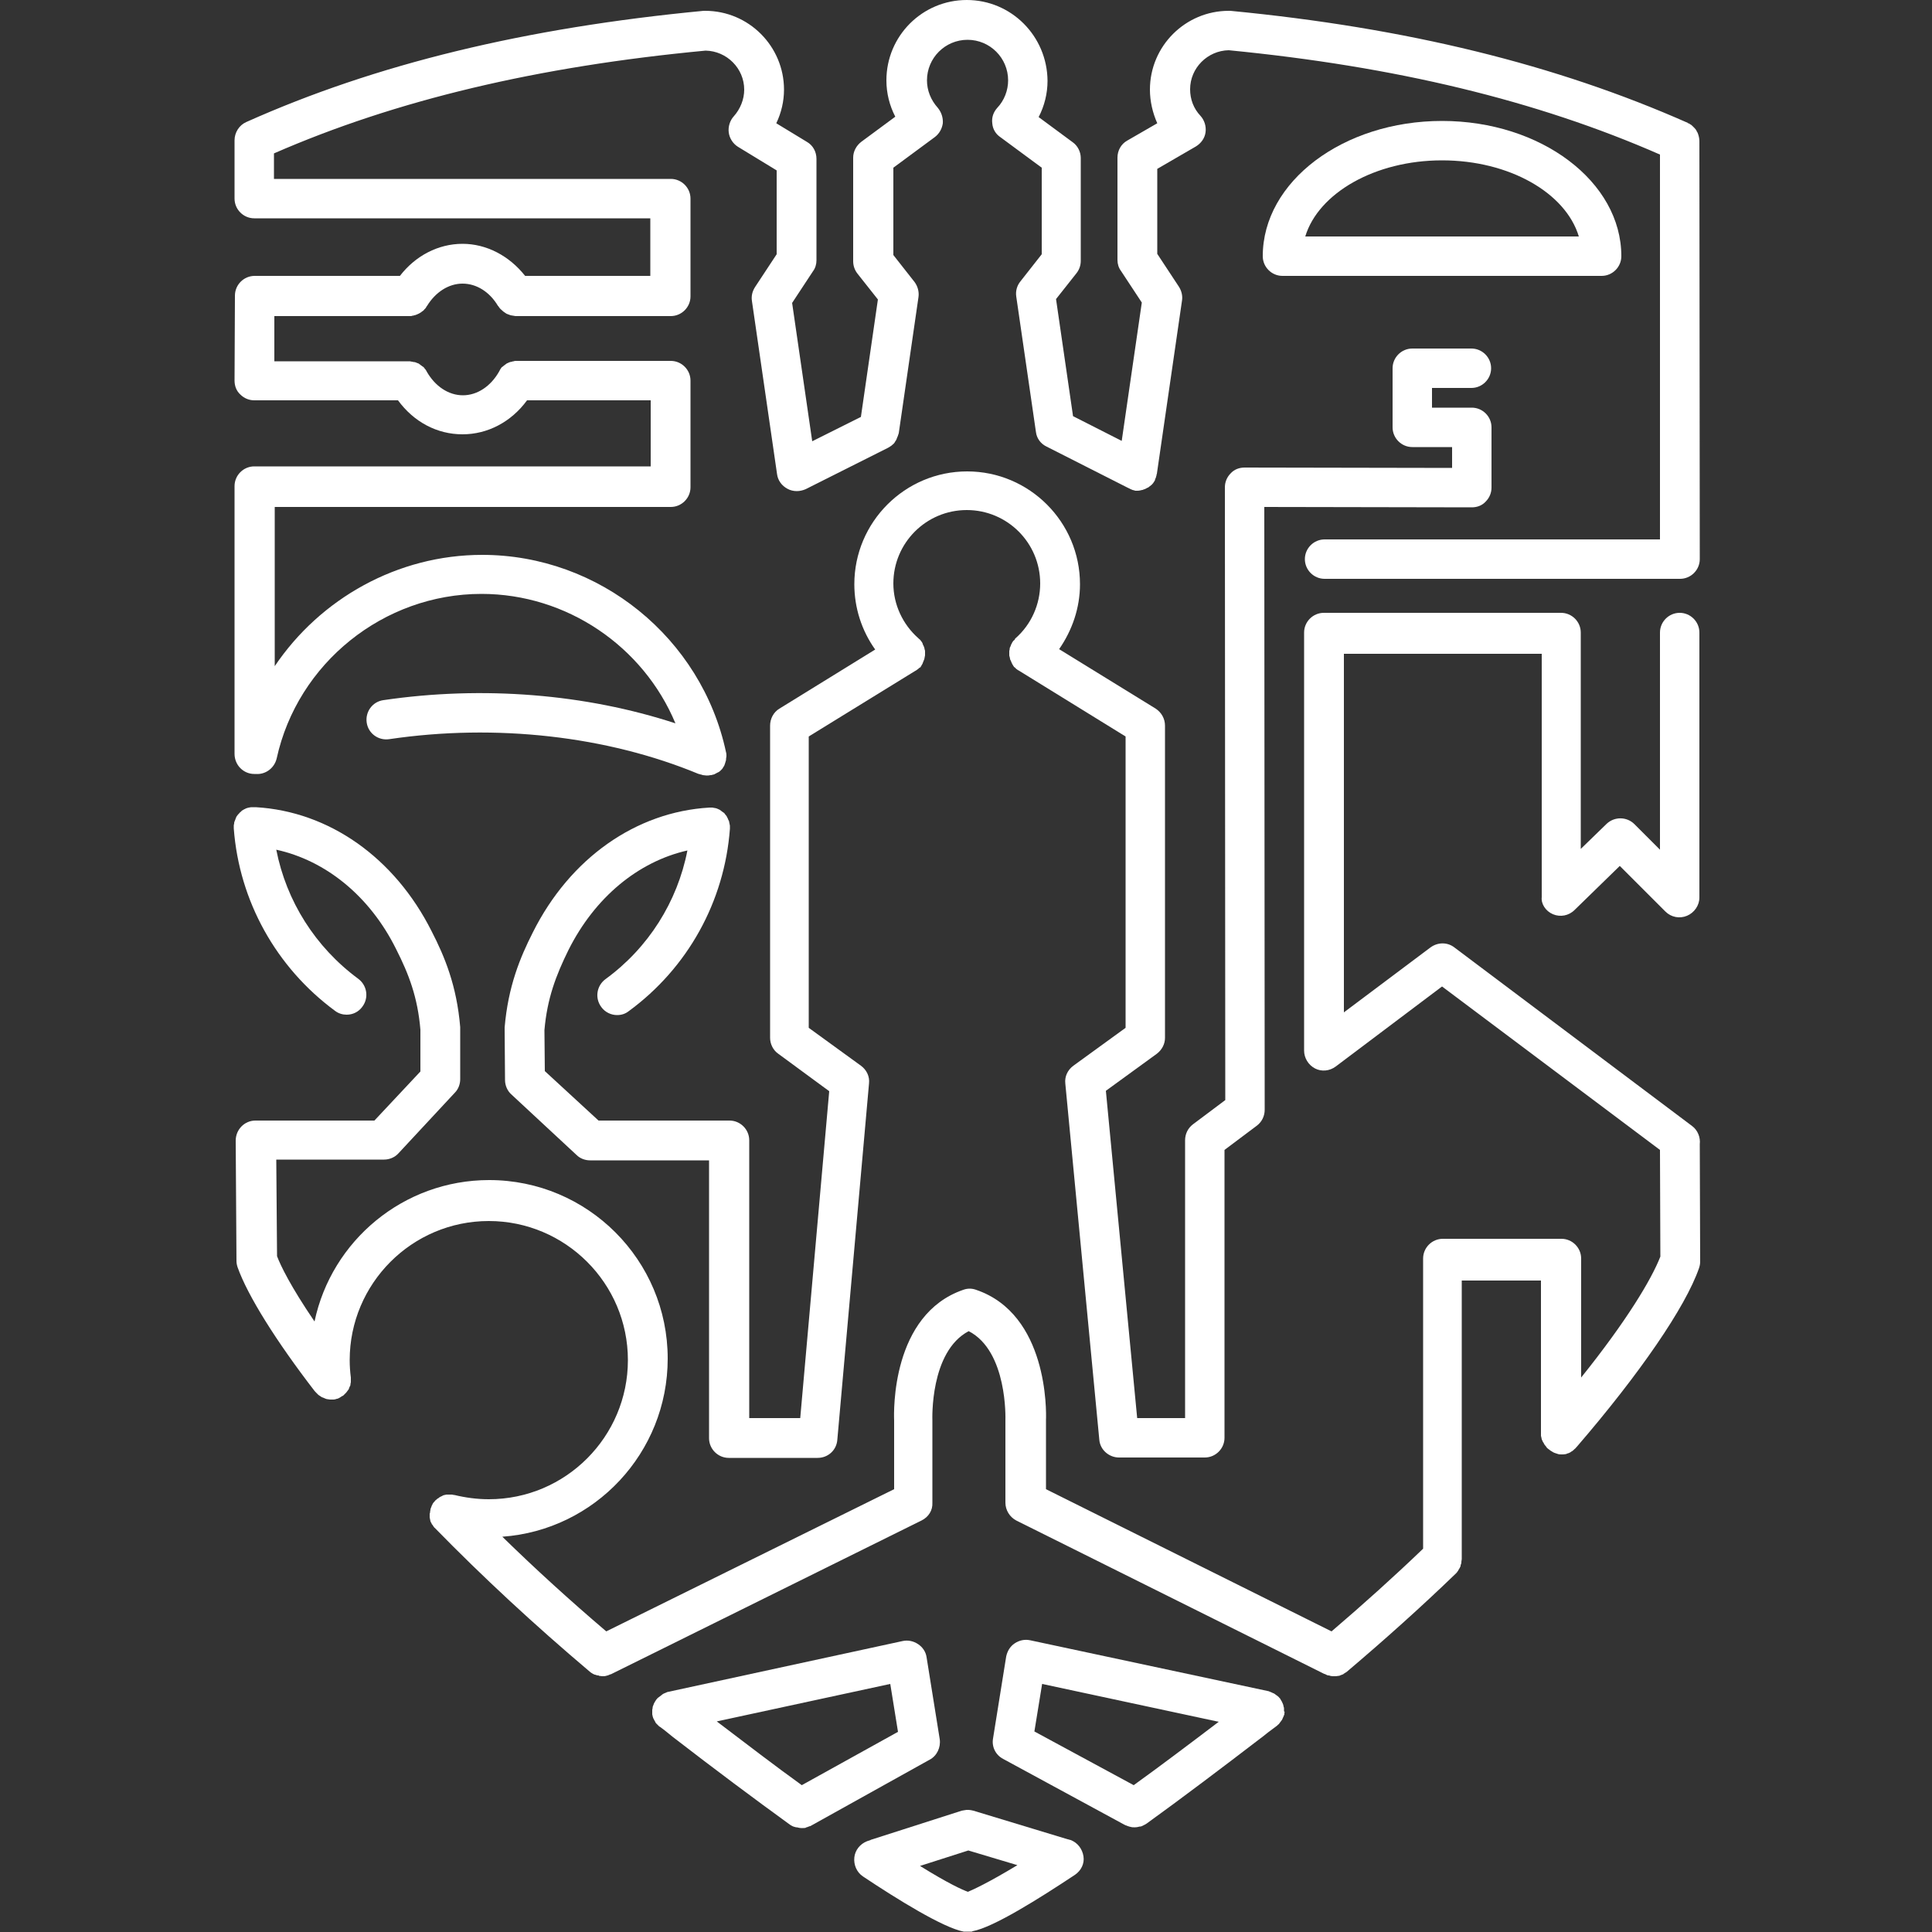 <?xml version="1.0" encoding="utf-8"?>
<!-- Generator: Adobe Illustrator 26.0.2, SVG Export Plug-In . SVG Version: 6.00 Build 0)  -->
<svg version="1.1" xmlns="http://www.w3.org/2000/svg" xmlns:xlink="http://www.w3.org/1999/xlink" x="0px" y="0px"
	 viewBox="0 0 500 500" style="enable-background:new 0 0 500 500;" xml:space="preserve">
<rect x="0" y="0" width="500" height="500" fill="#333333" stroke="none"/>
<style type="text/css">
	.st0{display:none;}
	.st1{display:inline;fill:#223560;}
	.st2{fill:#FFFFFF;}
	.st3{display:inline;}
	.st4{fill:none;}
	.st5{display:inline;fill:#FFFFFF;}
</style>
<g id="background" class="st0">
	<rect class="st1" width="500" height="500"/>
</g>
<g id="zekerhuispakken">
	<g>
		<path class="st2" d="M401.9,236.6c1.9,0.8,4.1,0.4,5.6-1.1l11.7-11.4l11.8,11.8c1.5,1.5,3.7,1.9,5.6,1.1c1.9-0.8,3.2-2.7,3.2-4.7
			v-68.6c0-2.8-2.3-5.1-5.1-5.1c-2.8,0-5.1,2.3-5.1,5.1v56.2l-6.6-6.6c-2-2-5.2-2-7.2-0.1l-6.7,6.5v-56c0-2.8-2.3-5.1-5.1-5.1h-61.4
			c-2.8,0-5.1,2.3-5.1,5.1v108.2c0,1.9,1.1,3.7,2.8,4.6c1.7,0.9,3.8,0.7,5.4-0.5l27.5-20.7l56.4,42.3l0.1,27.6
			c-2.3,5.9-8.7,16.6-20.5,31.3v-30.8c0-2.8-2.3-5.1-5.1-5.1h-30.7c-2.8,0-5.1,2.3-5.1,5.1v75.1c-7.5,7.2-15.5,14.4-23.7,21.4
			l-73.9-36.8l0-17.9c0.1-2.3,0.5-27.4-18.1-33.7c-1.1-0.4-2.2-0.4-3.3,0c-18.6,6.4-18,31.5-17.9,33.8l0,17.8l-74.5,36.8
			c-9.4-8-18.4-16.2-26.9-24.5c23.9-1.7,42.8-21.7,42.8-46.1c0-25.5-20.7-46.2-46.2-46.2c-22.2,0-40.8,15.7-45.2,36.6
			c-6.2-9.1-8.8-14.5-9.7-16.9l-0.2-25h27.9c1.4,0,2.8-0.6,3.7-1.6l14.6-15.7c0.9-0.9,1.4-2.2,1.4-3.5v-13.1c0-0.1,0-0.1,0-0.2
			c0-0.1,0-0.1,0-0.2c-0.9-10.7-4-18.2-7.4-24.8c-9.6-19.1-26.6-31-45.5-32.1c0,0,0,0,0,0c-0.1,0-0.3,0-0.4,0c-0.1,0-0.2,0-0.3,0
			c-0.1,0-0.2,0-0.3,0c-0.1,0-0.1,0-0.2,0c-0.2,0-0.4,0.1-0.6,0.1c-0.1,0-0.3,0.1-0.4,0.1c-0.2,0.1-0.4,0.1-0.5,0.2
			c-0.1,0.1-0.3,0.1-0.4,0.2c-0.2,0.1-0.3,0.2-0.5,0.3c-0.1,0.1-0.2,0.2-0.3,0.3c-0.1,0.1-0.3,0.2-0.4,0.4c-0.1,0.1-0.2,0.2-0.3,0.3
			c-0.1,0.1-0.2,0.3-0.3,0.4c-0.1,0.1-0.2,0.3-0.2,0.4c-0.1,0.1-0.1,0.3-0.2,0.5c-0.1,0.2-0.1,0.3-0.2,0.5c-0.1,0.2-0.1,0.3-0.1,0.5
			c0,0.2-0.1,0.3-0.1,0.5c0,0.1,0,0.1,0,0.2c0,0.1,0,0.2,0,0.3c0,0.1,0,0.2,0,0.3c1.4,18.8,11,36,26.2,47.2c0.9,0.7,2,1,3,1
			c1.6,0,3.1-0.7,4.1-2.1c1.7-2.3,1.2-5.5-1.1-7.2c-11.1-8.2-18.6-20.1-21.2-33.4c12.8,2.8,24.2,12,31,25.7
			c3.3,6.5,5.6,12.5,6.3,20.9v10.8L96.9,290H66.3c0,0-0.1,0-0.1,0c0,0-0.1,0-0.1,0c-2.8,0-5.1,2.3-5.1,5.2l0.2,31.1
			c0,0.6,0.1,1.1,0.3,1.7c2.6,7.3,9.9,19,20,32.1c0,0,0.1,0,0.1,0.1c0.2,0.2,0.4,0.4,0.6,0.6c0.1,0.1,0.1,0.1,0.2,0.2
			c0.3,0.2,0.6,0.4,0.9,0.6c0.1,0,0.2,0.1,0.3,0.1c0.2,0.1,0.5,0.2,0.7,0.3c0.1,0,0.2,0.1,0.4,0.1c0.2,0,0.5,0.1,0.7,0.1
			c0.1,0,0.1,0,0.2,0c0.1,0,0.3,0,0.4,0c0.1,0,0.1,0,0.2,0c0,0,0.1,0,0.1,0c0.3,0,0.6-0.1,0.9-0.2c0,0,0,0,0.1,0
			c0.3-0.1,0.5-0.2,0.8-0.4c0.1-0.1,0.2-0.1,0.3-0.2c0.1-0.1,0.2-0.1,0.4-0.2c0,0,0.1-0.1,0.1-0.1c0.1-0.1,0.3-0.3,0.4-0.4
			c0.1-0.1,0.2-0.2,0.3-0.3c0.1-0.1,0.2-0.3,0.3-0.4c0.1-0.1,0.2-0.3,0.3-0.4c0.1-0.1,0.1-0.3,0.2-0.5c0.1-0.2,0.1-0.3,0.2-0.4
			c0.1-0.2,0.1-0.3,0.1-0.5c0-0.2,0.1-0.3,0.1-0.5c0-0.1,0-0.3,0-0.5c0-0.2,0-0.4,0-0.6c0,0,0-0.1,0-0.1c-0.2-1.5-0.3-3-0.3-4.5
			c0-19.8,16.1-36,36-36c19.8,0,36,16.1,36,36c0,19.8-16.1,36-36,36c-3,0-6-0.4-8.9-1.1c0,0-0.1,0-0.1,0c-0.2,0-0.4-0.1-0.5-0.1
			c-0.2,0-0.3,0-0.5,0c-0.1,0-0.3,0-0.4,0c-0.2,0-0.4,0-0.6,0c-0.1,0-0.3,0.1-0.4,0.1c-0.2,0-0.4,0.1-0.6,0.2
			c-0.1,0.1-0.2,0.1-0.4,0.2c-0.2,0.1-0.4,0.2-0.5,0.3c-0.1,0.1-0.2,0.2-0.3,0.2c-0.2,0.1-0.3,0.3-0.5,0.4c0,0-0.1,0-0.1,0.1
			c-0.1,0.1-0.1,0.2-0.2,0.2c-0.1,0.2-0.3,0.3-0.4,0.5c-0.1,0.1-0.2,0.3-0.2,0.4c-0.1,0.1-0.2,0.3-0.2,0.4c-0.1,0.2-0.1,0.3-0.2,0.5
			c0,0.1-0.1,0.2-0.1,0.3c0,0,0,0.1,0,0.1c0,0.2-0.1,0.4-0.1,0.6c0,0.2,0,0.3-0.1,0.4c0,0.2,0,0.3,0,0.5c0,0.2,0,0.3,0,0.5
			c0,0.2,0.1,0.3,0.1,0.5c0,0.2,0.1,0.3,0.1,0.5c0.1,0.2,0.1,0.3,0.2,0.4c0.1,0.1,0.1,0.3,0.2,0.4c0.1,0.1,0.2,0.2,0.3,0.4
			c0.1,0.2,0.2,0.3,0.3,0.4c0,0,0,0.1,0.1,0.1c12.4,12.7,25.9,25.2,40.1,37.2c0,0,0,0,0,0c0.2,0.2,0.4,0.3,0.7,0.5
			c0.1,0,0.1,0.1,0.2,0.1c0.2,0.1,0.3,0.2,0.5,0.2c0.1,0,0.2,0.1,0.3,0.1c0.2,0.1,0.4,0.1,0.5,0.1c0.1,0,0.2,0,0.2,0.1
			c0.3,0,0.5,0.1,0.8,0.1c0.1,0,0.2,0,0.3,0c0.3,0,0.5,0,0.8-0.1c0.1,0,0.2-0.1,0.4-0.1c0.2-0.1,0.5-0.2,0.7-0.3c0,0,0,0,0.1,0
			l80.4-39.8c1.8-0.9,2.9-2.6,2.8-4.6l0-21.1c0-0.1,0-0.2,0-0.2c0-0.2-0.7-17.8,9.4-23.1c10.1,5.2,9.5,22.8,9.5,23
			c0,0.1,0,0.2,0,0.2l0,21.2c0,1.9,1.1,3.7,2.8,4.6l79.7,39.7c0,0,0.1,0,0.1,0c0.1,0.1,0.3,0.1,0.4,0.2c0.2,0.1,0.4,0.2,0.6,0.2
			c0.1,0,0.3,0,0.4,0.1c0.2,0,0.4,0.1,0.6,0.1c0.1,0,0.1,0,0.2,0c0.1,0,0.3,0,0.4,0c0.1,0,0.2,0,0.4,0c0.2,0,0.4-0.1,0.7-0.1
			c0.1,0,0.2,0,0.3-0.1c0.3-0.1,0.5-0.2,0.8-0.3c0,0,0.1,0,0.1-0.1c0.3-0.2,0.5-0.3,0.8-0.5c0,0,0,0,0,0c0,0,0,0,0,0
			c9.8-8.3,19.4-16.9,28.3-25.5c0,0,0,0,0,0c0.2-0.2,0.3-0.3,0.4-0.5c0.1-0.1,0.2-0.2,0.2-0.3c0.1-0.2,0.2-0.3,0.3-0.5
			c0.1-0.1,0.1-0.2,0.2-0.4c0.1-0.1,0.1-0.2,0.1-0.4c0.1-0.2,0.1-0.4,0.2-0.6c0-0.1,0-0.2,0-0.3c0-0.2,0.1-0.5,0.1-0.7c0,0,0,0,0,0
			v-72.1h20.5v39.8c0,0.1,0,0.1,0,0.2c0,0.2,0,0.4,0.1,0.5c0,0.2,0,0.3,0.1,0.5c0,0.2,0.1,0.3,0.2,0.5c0,0.1,0.1,0.3,0.2,0.4
			c0.1,0.1,0.2,0.3,0.2,0.4c0.1,0.1,0.2,0.3,0.3,0.4c0.1,0.1,0.2,0.2,0.3,0.4c0.1,0.1,0.2,0.3,0.4,0.4c0,0,0.1,0.1,0.1,0.1
			c0.1,0.1,0.2,0.1,0.3,0.2c0.1,0.1,0.2,0.2,0.4,0.3c0.2,0.1,0.3,0.2,0.5,0.3c0.1,0.1,0.2,0.1,0.4,0.2c0.2,0.1,0.4,0.1,0.6,0.2
			c0.1,0,0.2,0.1,0.3,0.1c0.3,0.1,0.6,0.1,1,0.1l0,0l0,0c0.4,0,0.7,0,1.1-0.1c0.1,0,0.1,0,0.2-0.1c0.3-0.1,0.5-0.1,0.8-0.3
			c0.1,0,0.2-0.1,0.3-0.2c0.2-0.1,0.4-0.2,0.6-0.4c0.1-0.1,0.2-0.2,0.3-0.3c0.2-0.1,0.3-0.3,0.5-0.5c0,0,0.1-0.1,0.1-0.1
			c16.2-18.8,28.1-36.1,31.6-46.2c0.2-0.6,0.3-1.1,0.3-1.7l-0.1-30.4c0.2-1.7-0.5-3.6-2-4.7l-61.5-46.2c-1.8-1.4-4.3-1.4-6.2,0
			l-22.4,16.8v-92.8h51.2v63C398.8,233.9,400,235.8,401.9,236.6z"/>
		<path class="st2" d="M332.3,442.7c0-0.2,0-0.3,0-0.5c0-0.2,0-0.3-0.1-0.5c0-0.2-0.1-0.3-0.1-0.5c-0.1-0.2-0.1-0.3-0.2-0.5
			c-0.1-0.1-0.1-0.3-0.2-0.4c-0.1-0.2-0.2-0.3-0.3-0.5c0-0.1-0.1-0.1-0.1-0.2c-0.1-0.1-0.1-0.1-0.2-0.2c-0.1-0.1-0.2-0.3-0.4-0.4
			c-0.1-0.1-0.2-0.2-0.4-0.3c-0.1-0.1-0.3-0.2-0.4-0.3c-0.1-0.1-0.3-0.2-0.4-0.2c-0.1-0.1-0.3-0.1-0.4-0.2c-0.2-0.1-0.3-0.1-0.5-0.2
			c-0.1,0-0.2-0.1-0.2-0.1l-61.8-13.2c-1.4-0.3-2.8,0-4,0.8c-1.2,0.8-1.9,2-2.2,3.4l-3.4,21.2c-0.4,2.2,0.7,4.3,2.6,5.3l31.7,17.2
			c0,0,0,0,0.1,0c0.2,0.1,0.5,0.2,0.8,0.3c0.1,0,0.3,0.1,0.4,0.1c0.3,0.1,0.5,0.1,0.8,0.1c0.1,0,0.2,0,0.4,0c0,0,0,0,0,0
			c0.4,0,0.8-0.1,1.2-0.2c0.1,0,0.1,0,0.2,0c0.4-0.1,0.7-0.3,1.1-0.5c0.1,0,0.1-0.1,0.2-0.1c0.1-0.1,0.2-0.1,0.3-0.2
			c9-6.5,19.2-14.2,30.3-22.7c0.7-0.6,1.4-1.1,2.2-1.7l1.2-0.9c0.1-0.1,0.1-0.1,0.2-0.2c0.1-0.1,0.3-0.2,0.4-0.4
			c0.1-0.1,0.2-0.3,0.3-0.4c0.1-0.1,0.2-0.3,0.3-0.4c0.1-0.1,0.2-0.3,0.2-0.4c0.1-0.1,0.1-0.3,0.2-0.4c0.1-0.2,0.1-0.3,0.2-0.5
			c0-0.1,0.1-0.2,0.1-0.2c0-0.1,0-0.1,0-0.2c0-0.2,0-0.4,0.1-0.5C332.3,443,332.3,442.9,332.3,442.7z M269.7,435.8l45.7,9.8
			c-7.9,6-15.2,11.5-22,16.4l-25.7-13.9L269.7,435.8z"/>
		<path class="st2" d="M208.8,472.9c0.3-0.1,0.5-0.2,0.8-0.3c0,0,0.1,0,0.1,0l30.9-17.2c1.9-1,2.9-3.2,2.6-5.3l-3.4-21.2
			c-0.2-1.4-1-2.6-2.2-3.4c-1.2-0.8-2.6-1.1-4-0.8l-60.9,13.2c-0.1,0-0.2,0.1-0.2,0.1c-0.2,0.1-0.3,0.1-0.5,0.2
			c-0.2,0.1-0.3,0.1-0.4,0.2c-0.2,0.1-0.3,0.2-0.4,0.3c-0.1,0.1-0.3,0.2-0.4,0.3c-0.1,0.1-0.3,0.2-0.4,0.3c-0.1,0.1-0.3,0.2-0.4,0.4
			c-0.1,0.1-0.1,0.1-0.2,0.2c0,0.1-0.1,0.1-0.1,0.2c-0.1,0.1-0.2,0.3-0.3,0.5c-0.1,0.1-0.2,0.3-0.2,0.4c-0.1,0.2-0.1,0.3-0.2,0.5
			c-0.1,0.2-0.1,0.3-0.1,0.5c0,0.2-0.1,0.3-0.1,0.5c0,0.2,0,0.3,0,0.5c0,0.2,0,0.3,0,0.5c0,0.2,0,0.4,0.1,0.5c0,0.1,0,0.1,0,0.2
			c0,0.1,0.1,0.2,0.1,0.2c0,0.2,0.1,0.4,0.2,0.5c0.1,0.2,0.1,0.3,0.2,0.4c0.1,0.2,0.2,0.3,0.2,0.4c0.1,0.2,0.2,0.3,0.3,0.4
			c0.1,0.1,0.2,0.2,0.3,0.3c0.1,0.1,0.3,0.3,0.4,0.4c0.1,0,0.1,0.1,0.2,0.1l1.2,0.9c0.7,0.6,1.4,1.1,2.1,1.7
			c11,8.5,21.2,16.1,30.3,22.7c0.1,0.1,0.2,0.1,0.3,0.2c0.1,0,0.1,0.1,0.2,0.1c0.3,0.2,0.7,0.3,1.1,0.4c0.1,0,0.1,0,0.2,0
			c0.4,0.1,0.8,0.2,1.2,0.2c0,0,0,0,0,0c0.1,0,0.2,0,0.3,0c0.3,0,0.6,0,0.9-0.1C208.5,473,208.6,472.9,208.8,472.9z M232.4,448.2
			L207.5,462c-6.8-4.9-14.1-10.5-22-16.5l44.9-9.7L232.4,448.2z"/>
		<path class="st2" d="M277.1,476.2l-0.4-0.1c-0.1,0-0.2-0.1-0.4-0.1l-24.4-7.4c0,0,0,0,0,0c-0.8-0.2-1.6-0.3-2.4-0.1
			c-0.2,0-0.4,0.1-0.6,0.1c0,0,0,0,0,0l-23.4,7.5c-0.1,0-0.1,0-0.2,0.1l-0.9,0.3c-1.8,0.7-3.1,2.3-3.3,4.2c-0.2,1.9,0.6,3.8,2.2,4.9
			c9,6,20.8,13.3,26.1,14.3c0.1,0,0.2,0,0.2,0c0,0,0.1,0,0.1,0c0.2,0,0.4,0,0.7,0c0,0,0,0,0.1,0h0h0c0,0,0,0,0.1,0
			c0.2,0,0.4,0,0.7,0c0,0,0.1,0,0.1,0c0.1,0,0.2,0,0.3-0.1c5.4-1,17.3-8.5,26.5-14.6c1.6-1.1,2.5-2.9,2.2-4.8
			C280.1,478.5,278.9,476.9,277.1,476.2z M250.5,489.6c-1.4-0.5-5-2.1-12.4-6.7l12.5-4l12.7,3.8C255.5,487.4,251.9,489,250.5,489.6z
			"/>
		<path class="st2" d="M380.9,131.3c1.4,0,2.7-0.5,3.6-1.5c1-1,1.5-2.3,1.5-3.6v-15.6c0-2.8-2.3-5.1-5.1-5.1h-10.3v-5.1h10.2
			c2.8,0,5.1-2.3,5.1-5.1c0-2.8-2.3-5.1-5.1-5.1h-15.3c-2.8,0-5.1,2.3-5.1,5.1v15.3c0,2.8,2.3,5.1,5.1,5.1h10.3v5.4l-53.7-0.1
			c0,0,0,0,0,0c-1.4,0-2.7,0.5-3.6,1.5c-1,1-1.5,2.3-1.5,3.6l0.1,158.6l-8.4,6.3c-1.3,1-2,2.5-2,4.1V367h-12.4l-8.1-84.7l13.2-9.6
			c1.3-1,2.1-2.5,2.1-4.1v-80.8c0-1.8-0.9-3.4-2.4-4.4l-25-15.4c3.4-4.9,5.4-10.7,5.4-16.8c0-16.1-13.1-29.2-29.2-29.2
			c-16.1,0-29.2,13.1-29.2,29.2c0,6.1,1.9,12,5.4,16.9l-24.8,15.3c-1.5,0.9-2.4,2.6-2.4,4.4v80.8c0,1.6,0.8,3.2,2.1,4.1l13.2,9.7
			l-7.5,84.6h-13.2v-71.9c0-2.8-2.3-5.1-5.1-5.1h-33.9L141,277.2l-0.1-10.6c0.7-8.2,3-14.2,6.2-20.7c6.8-13.6,18-22.9,30.8-25.8
			c-2.6,13.3-10.1,25.2-21.2,33.3c-2.3,1.7-2.8,4.9-1.1,7.2c1,1.4,2.6,2.1,4.1,2.1c1.1,0,2.1-0.3,3-1c15.3-11.2,24.8-28.4,26.2-47.2
			c0-0.1,0-0.2,0-0.3c0-0.1,0-0.2,0-0.3c0-0.1,0-0.1,0-0.2c0-0.2-0.1-0.4-0.1-0.5c0-0.2-0.1-0.3-0.1-0.5c0-0.2-0.1-0.3-0.2-0.5
			c-0.1-0.2-0.1-0.3-0.2-0.5c-0.1-0.1-0.2-0.3-0.2-0.4c-0.1-0.1-0.2-0.3-0.3-0.4c-0.1-0.1-0.2-0.2-0.3-0.4c-0.1-0.1-0.2-0.2-0.4-0.3
			c-0.1-0.1-0.3-0.2-0.4-0.3c-0.1-0.1-0.3-0.2-0.4-0.3c-0.1-0.1-0.3-0.1-0.4-0.2c-0.2-0.1-0.3-0.1-0.5-0.2c-0.1,0-0.3-0.1-0.5-0.1
			c-0.2,0-0.4-0.1-0.5-0.1c-0.1,0-0.1,0-0.2,0c-0.1,0-0.2,0-0.3,0c-0.1,0-0.2,0-0.3,0c-19,1.1-36.1,13.1-45.7,32.3
			c-3.3,6.5-6.4,14-7.3,24.6c0,0.1,0,0.2,0,0.3c0,0.1,0,0.2,0,0.2l0.1,13.1c0,1.4,0.6,2.8,1.6,3.7l16.9,15.7
			c0.9,0.9,2.2,1.4,3.5,1.4h30.8v71.9c0,2.8,2.3,5.1,5.1,5.1h23c2.7,0,4.9-2,5.1-4.7l8.2-92.2c0.2-1.8-0.6-3.5-2.1-4.6l-13.5-9.8
			v-75.4l27.6-17c0.1,0,0.1-0.1,0.2-0.1c0.1-0.1,0.3-0.2,0.4-0.3c0.2-0.1,0.3-0.3,0.5-0.4c0,0,0.1-0.1,0.2-0.1
			c0.1-0.1,0.1-0.1,0.1-0.2c0.1-0.1,0.2-0.3,0.3-0.5c0.1-0.1,0.2-0.3,0.2-0.4c0.1-0.2,0.1-0.3,0.2-0.5c0.1-0.2,0.1-0.3,0.2-0.5
			c0-0.1,0.1-0.3,0.1-0.5c0-0.2,0.1-0.3,0.1-0.5c0-0.2,0-0.3,0-0.5c0-0.2,0-0.3,0-0.5c0-0.2,0-0.3-0.1-0.5c0-0.2-0.1-0.3-0.1-0.5
			c-0.1-0.2-0.1-0.3-0.2-0.5c-0.1-0.2-0.2-0.3-0.2-0.5c0-0.1-0.1-0.1-0.1-0.2c0-0.1-0.1-0.1-0.1-0.2c-0.1-0.1-0.2-0.3-0.3-0.4
			c-0.1-0.1-0.2-0.3-0.4-0.4c-0.1-0.1-0.1-0.1-0.2-0.2c-4.1-3.6-6.5-8.8-6.5-14.2c0-10.5,8.5-19,19-19c10.5,0,19,8.5,19,19
			c0,5.4-2.3,10.6-6.4,14.2c-0.1,0-0.1,0.1-0.1,0.2c-0.1,0.1-0.2,0.3-0.4,0.4c-0.1,0.1-0.2,0.3-0.3,0.4c0,0.1-0.1,0.1-0.1,0.2
			c0,0.1-0.1,0.2-0.1,0.2c-0.1,0.2-0.2,0.3-0.2,0.5c-0.1,0.1-0.1,0.3-0.2,0.4c-0.1,0.2-0.1,0.3-0.1,0.5c0,0.2-0.1,0.3-0.1,0.5
			c0,0.2,0,0.3,0,0.5c0,0.2,0,0.3,0,0.5c0,0.2,0,0.3,0.1,0.5c0,0.2,0.1,0.3,0.1,0.5c0,0.2,0.1,0.3,0.2,0.5c0.1,0.2,0.1,0.3,0.2,0.5
			c0.1,0.1,0.1,0.3,0.2,0.4c0.1,0.2,0.2,0.3,0.3,0.5c0.1,0.1,0.1,0.1,0.1,0.2c0.1,0,0.1,0.1,0.2,0.1c0.1,0.1,0.3,0.3,0.4,0.4
			c0.1,0.1,0.3,0.2,0.4,0.3c0.1,0,0.1,0.1,0.2,0.1l27.7,17.1v75.4l-13.5,9.8c-1.5,1.1-2.3,2.8-2.1,4.6l8.8,92.2
			c0.2,2.6,2.5,4.6,5.1,4.6h22.2c2.8,0,5.1-2.3,5.1-5.1v-74.5l8.4-6.3c1.3-1,2-2.5,2-4.1l-0.1-156L380.9,131.3
			C380.9,131.3,380.9,131.3,380.9,131.3z"/>
		<path class="st2" d="M414.5,71.4c2.8,0,5.1-2.3,5.1-5.1c0-19.3-20.8-35-46.4-35c-25.6,0-46.4,15.7-46.4,35c0,2.8,2.3,5.1,5.1,5.1
			H414.5z M373.2,41.5c17.4,0,32,8.4,35.4,19.7h-70.8C341.2,50,355.8,41.5,373.2,41.5z"/>
		<path class="st2" d="M65.8,200.3c0.1,0,0.2,0,0.4,0c2.5,0.2,4.8-1.5,5.4-4c5.4-24.7,27.7-42.6,53-42.6c22.1,0,41.9,13.6,50.2,33.5
			c-23.2-7.6-49.8-9.8-75.6-6c-2.8,0.4-4.7,3-4.3,5.8c0.4,2.8,3,4.7,5.8,4.3c27.7-4.1,56.5-0.8,80.1,9c0,0,0.1,0,0.1,0
			c0.2,0.1,0.4,0.1,0.7,0.2c0.1,0,0.2,0.1,0.3,0.1c0.3,0,0.6,0.1,0.9,0.1c0,0,0,0,0.1,0c0.3,0,0.6,0,1-0.1c0,0,0.1,0,0.1,0
			c0,0,0.1,0,0.1,0c0.2-0.1,0.5-0.1,0.7-0.2c0.1,0,0.1,0,0.2-0.1c0.3-0.1,0.5-0.3,0.8-0.4c0.1,0,0.1-0.1,0.2-0.1
			c0.2-0.1,0.4-0.3,0.5-0.4c0.1-0.1,0.1-0.1,0.2-0.2c0.2-0.2,0.3-0.3,0.4-0.5c0-0.1,0.1-0.1,0.1-0.2c0.2-0.2,0.3-0.5,0.4-0.8
			c0,0,0,0,0,0c0.1-0.3,0.2-0.6,0.3-1c0-0.1,0-0.2,0-0.3c0-0.2,0.1-0.5,0.1-0.7c0-0.3,0-0.7-0.1-1c0,0,0,0,0,0
			c-6.3-29.6-32.8-51.1-63.1-51.1c-21.9,0-41.9,11.3-53.7,28.8v-41.2h102.5c2.8,0,5.1-2.3,5.1-5.1V98.5c0-2.8-2.3-5.1-5.1-5.1h-39.9
			c-0.1,0-0.1,0-0.2,0c-0.2,0-0.4,0-0.5,0.1c-0.2,0-0.3,0-0.5,0.1c-0.2,0-0.3,0.1-0.5,0.1c-0.2,0.1-0.3,0.1-0.5,0.2
			c-0.1,0.1-0.3,0.1-0.4,0.2c-0.1,0.1-0.3,0.2-0.4,0.3c-0.1,0.1-0.3,0.2-0.4,0.3c-0.1,0.1-0.2,0.2-0.4,0.3c-0.1,0.1-0.2,0.2-0.3,0.4
			c-0.1,0.1-0.2,0.3-0.3,0.5c0,0.1-0.1,0.1-0.1,0.2c-2.2,3.9-5.7,6.2-9.4,6.2c-3.7,0-7.2-2.3-9.4-6.2c0-0.1-0.1-0.1-0.1-0.2
			c-0.1-0.2-0.2-0.3-0.3-0.4c-0.1-0.1-0.2-0.3-0.3-0.4c-0.1-0.1-0.2-0.2-0.4-0.3c-0.1-0.1-0.3-0.2-0.4-0.3c-0.1-0.1-0.3-0.2-0.4-0.3
			c-0.1-0.1-0.3-0.2-0.4-0.2c-0.2-0.1-0.3-0.1-0.5-0.2c-0.2-0.1-0.3-0.1-0.5-0.1c-0.1,0-0.3-0.1-0.5-0.1c-0.2,0-0.4-0.1-0.5-0.1
			c-0.1,0-0.1,0-0.2,0H71l0-11.7h35.1c0,0,0.1,0,0.1,0c0.2,0,0.4,0,0.5-0.1c0.2,0,0.3,0,0.5-0.1c0.2,0,0.3-0.1,0.4-0.1
			c0.2-0.1,0.3-0.1,0.5-0.2c0.1-0.1,0.3-0.1,0.4-0.2c0.2-0.1,0.3-0.2,0.5-0.3c0.1-0.1,0.2-0.2,0.4-0.3c0.1-0.1,0.3-0.2,0.4-0.4
			c0.1-0.1,0.2-0.2,0.3-0.3c0.1-0.1,0.2-0.3,0.3-0.5c0,0,0.1-0.1,0.1-0.1c2.2-3.6,5.6-5.8,9.2-5.8c3.6,0,7,2.1,9.2,5.8
			c0,0,0.1,0,0.1,0.1c0.2,0.3,0.5,0.7,0.8,0.9c0.1,0.1,0.1,0.1,0.2,0.2c0.2,0.2,0.5,0.4,0.8,0.6c0.1,0.1,0.2,0.1,0.3,0.2
			c0.3,0.1,0.5,0.2,0.8,0.3c0.1,0,0.2,0.1,0.3,0.1c0.4,0.1,0.8,0.1,1.2,0.2c0,0,0,0,0,0c0,0,0,0,0,0h40.2c2.8,0,5.1-2.3,5.1-5.1
			V51.4c0-2.8-2.3-5.1-5.1-5.1H70.9v-6.6c31.6-13.8,68.2-22.5,111.7-26.6c5.5,0.1,10,4.6,10,10.1c0,2.5-1,5-2.7,6.9
			c-1,1.1-1.5,2.7-1.3,4.2c0.2,1.5,1.1,2.9,2.4,3.7l10,6.1v21.7l-5.6,8.5c-0.7,1.1-1,2.3-0.8,3.6l6.5,44.8c0.2,1.6,1.2,3,2.7,3.8
			c0.7,0.4,1.6,0.6,2.4,0.6c0.8,0,1.6-0.2,2.3-0.5l21.3-10.7c0.2-0.1,0.3-0.2,0.5-0.3c0.1-0.1,0.2-0.1,0.3-0.2
			c0.2-0.1,0.3-0.3,0.5-0.4c0.1-0.1,0.2-0.2,0.3-0.3c0.1-0.1,0.2-0.3,0.3-0.5c0.1-0.1,0.2-0.2,0.2-0.3c0.1-0.2,0.2-0.3,0.2-0.5
			c0.1-0.1,0.1-0.3,0.2-0.4c0.1-0.2,0.1-0.4,0.2-0.6c0-0.1,0.1-0.2,0.1-0.3l5.1-35.2c0.2-1.4-0.2-2.8-1-3.9l-5.5-7V43.4l10.7-7.9
			c1.2-0.9,1.9-2.2,2.1-3.6c0.1-1.5-0.4-2.9-1.3-4c-1.8-2-2.8-4.5-2.8-7.1c0-5.8,4.7-10.5,10.5-10.5c5.8,0,10.5,4.7,10.5,10.5
			c0,2.6-1,5.2-2.8,7.1c-1,1.1-1.5,2.5-1.3,4c0.1,1.5,0.9,2.8,2.1,3.6l10.7,7.9v22.4l-5.5,7c-0.9,1.1-1.3,2.5-1.1,3.9l5.1,35.1
			c0.2,1.7,1.3,3.1,2.8,3.8l21.3,10.8c0.1,0,0.1,0,0.2,0.1c0.2,0.1,0.5,0.2,0.7,0.3c0.1,0,0.3,0.1,0.4,0.1c0.1,0,0.2,0,0.2,0.1
			c0.2,0,0.5,0,0.7,0c0,0,0,0,0,0l0,0h0c0.4,0,0.8-0.1,1.2-0.2c0.1,0,0.2,0,0.3-0.1c0.4-0.1,0.8-0.3,1.1-0.5c0,0,0,0,0.1,0
			c0.3-0.2,0.6-0.5,0.9-0.7c0.1-0.1,0.1-0.1,0.2-0.2c0.3-0.3,0.5-0.7,0.7-1c0,0,0,0,0-0.1c0-0.1,0.1-0.2,0.1-0.3
			c0.1-0.2,0.2-0.4,0.2-0.6c0.1-0.1,0.1-0.3,0.1-0.4c0-0.1,0.1-0.2,0.1-0.3l6.5-44.8c0.2-1.2-0.1-2.5-0.8-3.6l-5.6-8.5v-22l10-5.8
			c1.3-0.8,2.3-2.1,2.5-3.7c0.2-1.5-0.3-3.1-1.3-4.2c-1.8-1.9-2.7-4.3-2.7-6.9c0-5.5,4.5-10,10-10.1c43.1,4.2,79.7,13,111.6,27
			l0,99.6h-86.8c-2.8,0-5.1,2.3-5.1,5.1c0,2.8,2.3,5.1,5.1,5.1h92c2.8,0,5.1-2.3,5.1-5.1l-0.1-108.1c0-0.6-0.1-1.2-0.3-1.8
			c0,0,0,0,0,0c-0.1-0.3-0.2-0.6-0.4-0.8c0,0,0,0,0-0.1c-0.1-0.2-0.3-0.5-0.5-0.7c0,0-0.1-0.1-0.1-0.1c-0.2-0.2-0.4-0.4-0.6-0.6
			c-0.1,0-0.1-0.1-0.1-0.1c-0.3-0.2-0.5-0.3-0.8-0.5c0,0,0,0-0.1,0c0,0,0,0,0,0c-0.1,0-0.1,0-0.1-0.1
			C402.7,16.7,364.1,7.2,318.4,2.8c-0.1,0-0.2,0-0.2,0c-0.1,0-0.2,0-0.2,0c-11.2,0-20.4,9.1-20.4,20.4c0,3,0.7,6,1.9,8.7l-7.8,4.5
			c-1.6,0.9-2.5,2.6-2.5,4.4v26.5c0,1,0.3,2,0.9,2.8l5.4,8.2l-5.2,35.8l-12.6-6.4l-4.4-30.3l5.3-6.7c0.7-0.9,1.1-2,1.1-3.2V40.9
			c0-1.6-0.8-3.2-2.1-4.1l-8.8-6.5c1.5-2.9,2.3-6.1,2.3-9.4C271,9.3,261.7,0,250.2,0c-11.5,0-20.8,9.3-20.8,20.8
			c0,3.3,0.8,6.5,2.3,9.4l-8.8,6.5c-1.3,1-2.1,2.5-2.1,4.1v26.8c0,1.2,0.4,2.3,1.1,3.2l5.3,6.7l-4.4,30.4l-12.6,6.3l-5.2-35.8
			l5.4-8.2c0.6-0.8,0.9-1.8,0.9-2.8V41.1c0-1.8-0.9-3.5-2.5-4.4l-7.9-4.8c1.3-2.7,2-5.7,2-8.7c0-11.2-9.1-20.4-20.4-20.4
			c-0.1,0-0.2,0-0.2,0c-0.1,0-0.2,0-0.2,0C135.9,7.2,97.2,16.6,63.7,31.6c-1.8,0.8-3,2.7-3,4.7v15.1c0,2.8,2.3,5.1,5.1,5.1h102.5
			v14.9h-32.4c-4.1-5.2-10-8.3-16.2-8.3c-6.3,0-12.2,3.1-16.2,8.3H65.9c-2.8,0-5.1,2.3-5.1,5.1l-0.1,22c0,1.4,0.5,2.7,1.5,3.6
			c1,1,2.3,1.5,3.6,1.5H103c4.1,5.6,10.1,8.8,16.7,8.8c6.5,0,12.6-3.2,16.7-8.8h32v17.1H65.8c-2.8,0-5.1,2.3-5.1,5.1v69.3
			C60.7,198,63,200.3,65.8,200.3z"/>
	</g>
</g>
<g id="hypotheek_00000069398235276652750390000000069459659470873533_" class="st0">
	<g class="st3">
		<path class="st4" d="M345.2,199.9c0,0,13.7,42.2,40.4,74.4c62.2-75.5,90.9-98.6,90.9-98.6s-40.8,15.4-92.6,56.2L345.2,199.9z"/>
		<path class="st2" d="M302.2,147C297,280.7,401,336.8,401,336.8h0.1c0,0,103.9-56.1,98.8-189.8c-45.1-4.7-87.8-40.3-98.8-37.6
			C390.1,106.7,347.3,142.3,302.2,147z M385.5,274.3c-26.7-32.2-40.4-74.4-40.4-74.4l38.6,32c51.8-40.8,92.6-56.2,92.6-56.2
			S447.7,198.9,385.5,274.3z"/>
		<path class="st2" d="M408.3,384.2H273.2v-89.8h-79.4v89.8h-89.3V251l151.9-111l19.1,13.9c-0.5-8.9-0.6-18.1-0.3-27.7
			c11.1-1.2,22.1-3.8,32.8-7.3l-51.6-37.7l-83.3,60.8V90.7h-58.7V185L0,268.6l33.9,33.9l36-26.3v142.6h372.9v-82.6
			c-14.4,13.5-27,22.6-34.5,27.4V384.2z"/>
	</g>
</g>
<g id="zakelijk" class="st0">
	<g class="st3">
		<path class="st2" d="M191.4,335.3c-7.3-7.8-19.6-8.2-27.5-0.9l-30.3,28.4c-7.8,7.3-8.2,19.6-0.9,27.5c7.3,7.9,19.6,8.2,27.5,0.9
			l30.3-28.4C198.3,355.4,198.7,343.1,191.4,335.3z"/>
		<path class="st2" d="M232.3,398.1l-17.2,16.6c-7.3,7-7.5,18.5-0.5,25.7c7,7.3,18.5,7.5,25.8,0.5l17.2-16.6
			c7.3-7,7.5-18.5,0.5-25.8C251.1,391.3,239.6,391.1,232.3,398.1z"/>
		<path class="st2" d="M97.1,312.7c1.8-4.1-0.1-8.8-4.2-10.6c0.1,0.1,0.1,0,0.2,0.1c-0.1,0-11.6-6-27.6-33.5
			c1.9-5,4.8-12.8,8.3-22.2c10.6-28.5,29.1-78.2,38.9-99.1c13.1,7.6,27.8,8.2,36.4,7.8c8.7-0.4,16.2-4.8,24.2-9.5
			c11.7-6.8,23.8-13.9,42.6-11.4c4.4,0.6,8.4-2.5,9-6.9c0.6-4.4-2.5-8.4-6.9-9c-24.3-3.3-40.8,6.4-52.8,13.4
			c-6.5,3.8-12.1,7-16.9,7.3c-7.9,0.4-22.7-0.3-33-9.6c-1.7-1.6-4.1-2.3-6.5-2c-2.3,0.3-4.4,1.6-5.7,3.7
			c-7.8,12.4-26.1,61-44.2,109.7c-4.5,12-8,21.6-9.6,25.5c-0.9,2.3-0.7,4.8,0.4,6.9c19.8,35.5,35.3,42.9,37,43.6
			C90.6,318.7,95.3,316.8,97.1,312.7z"/>
		<path class="st2" d="M132.4,327.3c-6.9-7.1-18.4-7.3-25.5-0.4l-9,8.7c-7.1,7-7.3,18.4-0.4,25.5c6.9,7.2,18.4,7.3,25.5,0.4l8.9-8.7
			C139.2,345.8,139.4,334.4,132.4,327.3z"/>
		<path class="st2" d="M83.1,120.1l-26.6-9.9c-3-1.1-59.7,152.5-56.7,153.6l27.4,8.5c2.9,1.1,6.2-0.4,7.3-3.4l52-141.5
			C87.6,124.5,86.1,121.2,83.1,120.1z"/>
		<path class="st2" d="M237,356.1c-7.4-7.8-19.6-8.1-27.4-0.8l-38.9,36.8c-7.8,7.4-8.1,19.7-0.8,27.4c7.4,7.8,19.7,8.1,27.5,0.8
			l38.9-36.8C244,376.1,244.4,363.9,237,356.1z"/>
		<path class="st2" d="M424,115.6l-24.7,14.6c-2.8,1.5-3.9,4.9-2.4,7.7l69.9,133.5c1.5,2.8,4.9,3.9,7.7,2.4l25.2-13
			C502.4,259.3,426.7,114.1,424,115.6z"/>
		<path class="st2" d="M329.3,143.2c-23.4-17.9-38.1-26.1-49.5-21.4c-11.4,4.7-150.7,68.9-129.8,105.7
			c19.4,34.1,100.3-44.5,117.8-36.8c33.4,14.7,89.7,97.7,132.5,137.2c45.5-26.8,48.2-54.9,48.2-54.9l-62.9-123.2
			C385.5,149.9,352,160.6,329.3,143.2z"/>
		<path class="st2" d="M406.3,342.9c-4.3-1.1-8.7,1.4-9.8,5.7c-0.9,3.4-1.9,6.3-5.4,9.3c-11.7,10.5-29.2-6.8-30-7.6
			c-8.8-8.8-44.8-48.8-45.2-49.2c-3-3.3-8-3.6-11.3-0.6c-3.3,3-3.6,8-0.6,11.3c1.5,1.7,36.7,40.8,45.8,49.8c0.8,0.8,1.5,1.5,2.4,2.2
			c0,0,0,0.1,0,0.1v0.6c0,4.2,0,8.8-6.8,14.6c-9.6,8.6-24,0.7-31-6.2c-8.8-8.8-44.9-48.8-45.2-49.2c-3-3.3-8.1-3.6-11.4-0.6
			c-3.3,3-3.5,8.1-0.6,11.4c1.5,1.7,36.7,40.7,45.8,49.8c0.8,0.8,1.6,1.6,2.5,2.3c0.9,6.6-0.3,10.3-1.9,14.9l-0.1,0.4
			c-3.2,7.6-11.6,9-15.6,8.7c-4.4-0.3-8.3,3-8.6,7.4c-0.3,4.4,3,8.3,7.4,8.6c11.5,0.8,25.7-4.6,31.6-18.7l0.1-0.3
			c0,0,0.1-0.3,0.1-0.3l0.2-0.8c1-2.9,2.1-6.3,2.7-10.5c11.6,4.3,24.5,3.9,34.4-5c7.2-6.1,10.2-12.3,11.5-17.5
			c11.5,5.1,24.1,5.3,34.4-3.9c7.5-6.3,9.4-13.4,10.4-17.3C413.1,348.5,410.6,344.1,406.3,342.9z"/>
	</g>
	<path class="st5" d="M97.1,312.7c1.8-4.1-0.1-8.8-4.2-10.6c0.1,0.1,0.1,0,0.2,0.1c-0.1,0-11.6-6-27.6-33.5c1.9-5,4.8-12.8,8.3-22.2
		c10.6-28.5,29.1-78.2,38.9-99.1c13.1,7.6,27.8,8.2,36.4,7.8c8.7-0.4,16.2-4.8,24.2-9.5c11.7-6.8,23.8-13.9,42.6-11.4
		c4.4,0.6,8.4-2.5,9-6.9c0.6-4.4-2.5-8.4-6.9-9c-24.3-3.3-40.8,6.4-52.8,13.4c-6.5,3.8-12.1,7-16.9,7.3c-7.9,0.4-22.7-0.3-33-9.6
		c-1.7-1.6-4.1-2.3-6.5-2c-2.3,0.3-4.4,1.6-5.7,3.7c-7.8,12.4-26.1,61-44.2,109.7c-4.5,12-8,21.6-9.6,25.5c-0.9,2.3-0.7,4.8,0.4,6.9
		c19.8,35.5,35.3,42.9,37,43.6C90.6,318.7,95.3,316.8,97.1,312.7z"/>
	<path class="st5" d="M406.3,342.9c-4.3-1.1-8.7,1.4-9.8,5.7c-0.9,3.4-1.9,6.3-5.4,9.3c-11.7,10.5-29.2-6.8-30-7.6
		c-8.8-8.8-44.8-48.8-45.2-49.2c-3-3.3-8-3.6-11.3-0.6c-3.3,3-3.6,8-0.6,11.3c1.5,1.7,36.7,40.8,45.8,49.8c0.8,0.8,1.5,1.5,2.4,2.2
		c0,0,0,0.1,0,0.1v0.6c0,4.2,0,8.8-6.8,14.6c-9.6,8.6-24,0.7-31-6.2c-8.8-8.8-44.9-48.8-45.2-49.2c-3-3.3-8.1-3.6-11.4-0.6
		c-3.3,3-3.5,8.1-0.6,11.4c1.5,1.7,36.7,40.7,45.8,49.8c0.8,0.8,1.6,1.6,2.5,2.3c0.9,6.6-0.3,10.3-1.9,14.9l-0.1,0.4
		c-3.2,7.6-11.6,9-15.6,8.7c-4.4-0.3-8.3,3-8.6,7.4c-0.3,4.4,3,8.3,7.4,8.6c11.5,0.8,25.7-4.6,31.6-18.7l0.1-0.3
		c0,0,0.1-0.3,0.1-0.3l0.2-0.8c1-2.9,2.1-6.3,2.7-10.5c11.6,4.3,24.5,3.9,34.4-5c7.2-6.1,10.2-12.3,11.5-17.5
		c11.5,5.1,24.1,5.3,34.4-3.9c7.5-6.3,9.4-13.4,10.4-17.3C413.1,348.5,410.6,344.1,406.3,342.9z"/>
	<path class="st5" d="M329.3,143.2c-23.4-17.9-38.1-26.1-49.5-21.4c-11.4,4.7-150.7,68.9-129.8,105.7
		c19.4,34.1,100.3-44.5,117.8-36.8c33.4,14.7,89.7,97.7,132.5,137.2c45.5-26.8,48.2-54.9,48.2-54.9l-62.9-123.2
		C385.5,149.9,352,160.6,329.3,143.2z"/>
</g>
<g id="particulier" class="st0">
	<g class="st3">
		<path class="st2" d="M386.5,241.8c0-18.1-14.7-32.9-32.9-32.9c-18.1,0-32.9,14.7-32.9,32.9c0,18.1,14.7,32.8,32.9,32.8
			C371.7,274.7,386.5,260,386.5,241.8z"/>
		<path class="st2" d="M288.2,197c0-22.2-18-40.1-40.2-40.1s-40.2,18-40.2,40.1s18,40.2,40.2,40.2S288.2,219.2,288.2,197z"/>
		<path class="st2" d="M309,293.4c-10-42.7-13.4-47.8-60.8-47.8h-0.4c-47.4,0-50.8,5.1-60.8,47.8c-11.4,48.8-9,54.3,10.5,78.1
			c25.1,30.9,9.6,60.1,16.4,126.4c0.1,0.7,0.2,1.3,0.3,2h67.7c0.1-0.6,0.2-1.3,0.3-2c6.9-66.3-8.7-95.6,16.4-126.4
			C317.9,347.7,320.4,342.2,309,293.4z"/>
		<path class="st2" d="M176.4,242.3c0-18.2-14.7-32.8-32.8-32.8c-18.2,0-32.9,14.7-32.9,32.8c0,18.2,14.7,32.8,32.9,32.8
			C161.7,275.2,176.4,260.5,176.4,242.3z"/>
		<path class="st2" d="M353.5,284.4h-0.3c-16.5,0-26.2,0.8-32.6,4.5c0.6,2.6,1.3,5.3,2,8.2c11.5,48.8,9,54.2-10.4,78.1
			c-0.9,1.1-1.8,2.3-2.6,3.4c1.2,1.6,2.5,3.2,4,5c19.8,24.3,7.5,47.4,13,99.7c0.1,0.5,0.1,1,0.2,1.6h53.4c0.1-0.5,0.2-1,0.2-1.6
			c5.4-52.3-6.8-75.4,12.9-99.7c15.3-18.8,17.3-23.1,8.2-61.6C393.6,288.4,390.9,284.4,353.5,284.4z"/>
		<path class="st2" d="M174.5,297.4c0.7-2.9,1.3-5.6,2-8.2c-6.4-3.8-16.2-4.5-32.6-4.5h-0.3c-37.4,0-40.1,4-48,37.7
			c-9,38.5-7.1,42.8,8.3,61.6c19.8,24.3,7.5,47.4,13,99.7c0.1,0.5,0.1,1.1,0.2,1.6h53.4c0.1-0.5,0.2-1,0.2-1.6
			c5.4-52.3-6.8-75.4,12.9-99.7c1.5-1.8,2.8-3.4,4-5c-0.8-1.2-1.7-2.3-2.6-3.4C165.5,351.7,163,346.2,174.5,297.4z"/>
		<path class="st2" d="M259.3,30.1l-0.2-19.2c-0.1-6-5-10.9-11-10.8c-6,0-10.9,5-10.8,11l0.2,19.3c-78.6,4.7-146,50.5-181.3,116
			c3.1,3.1,6,6.3,8.6,9.9c13.6-19.4,36-32.2,61.5-32.4c25.5-0.2,48.2,12.2,62,31.4c13.6-19.4,36-32.2,61.5-32.4
			c25.5-0.2,48.1,12.2,62,31.4c13.6-19.4,36-32.2,61.5-32.4c25.5-0.2,48.1,12.2,62,31.4c2.5-3.6,5.3-6.9,8.4-10
			C407.3,77.9,338.6,33,259.3,30.1z"/>
	</g>
</g>
</svg>
